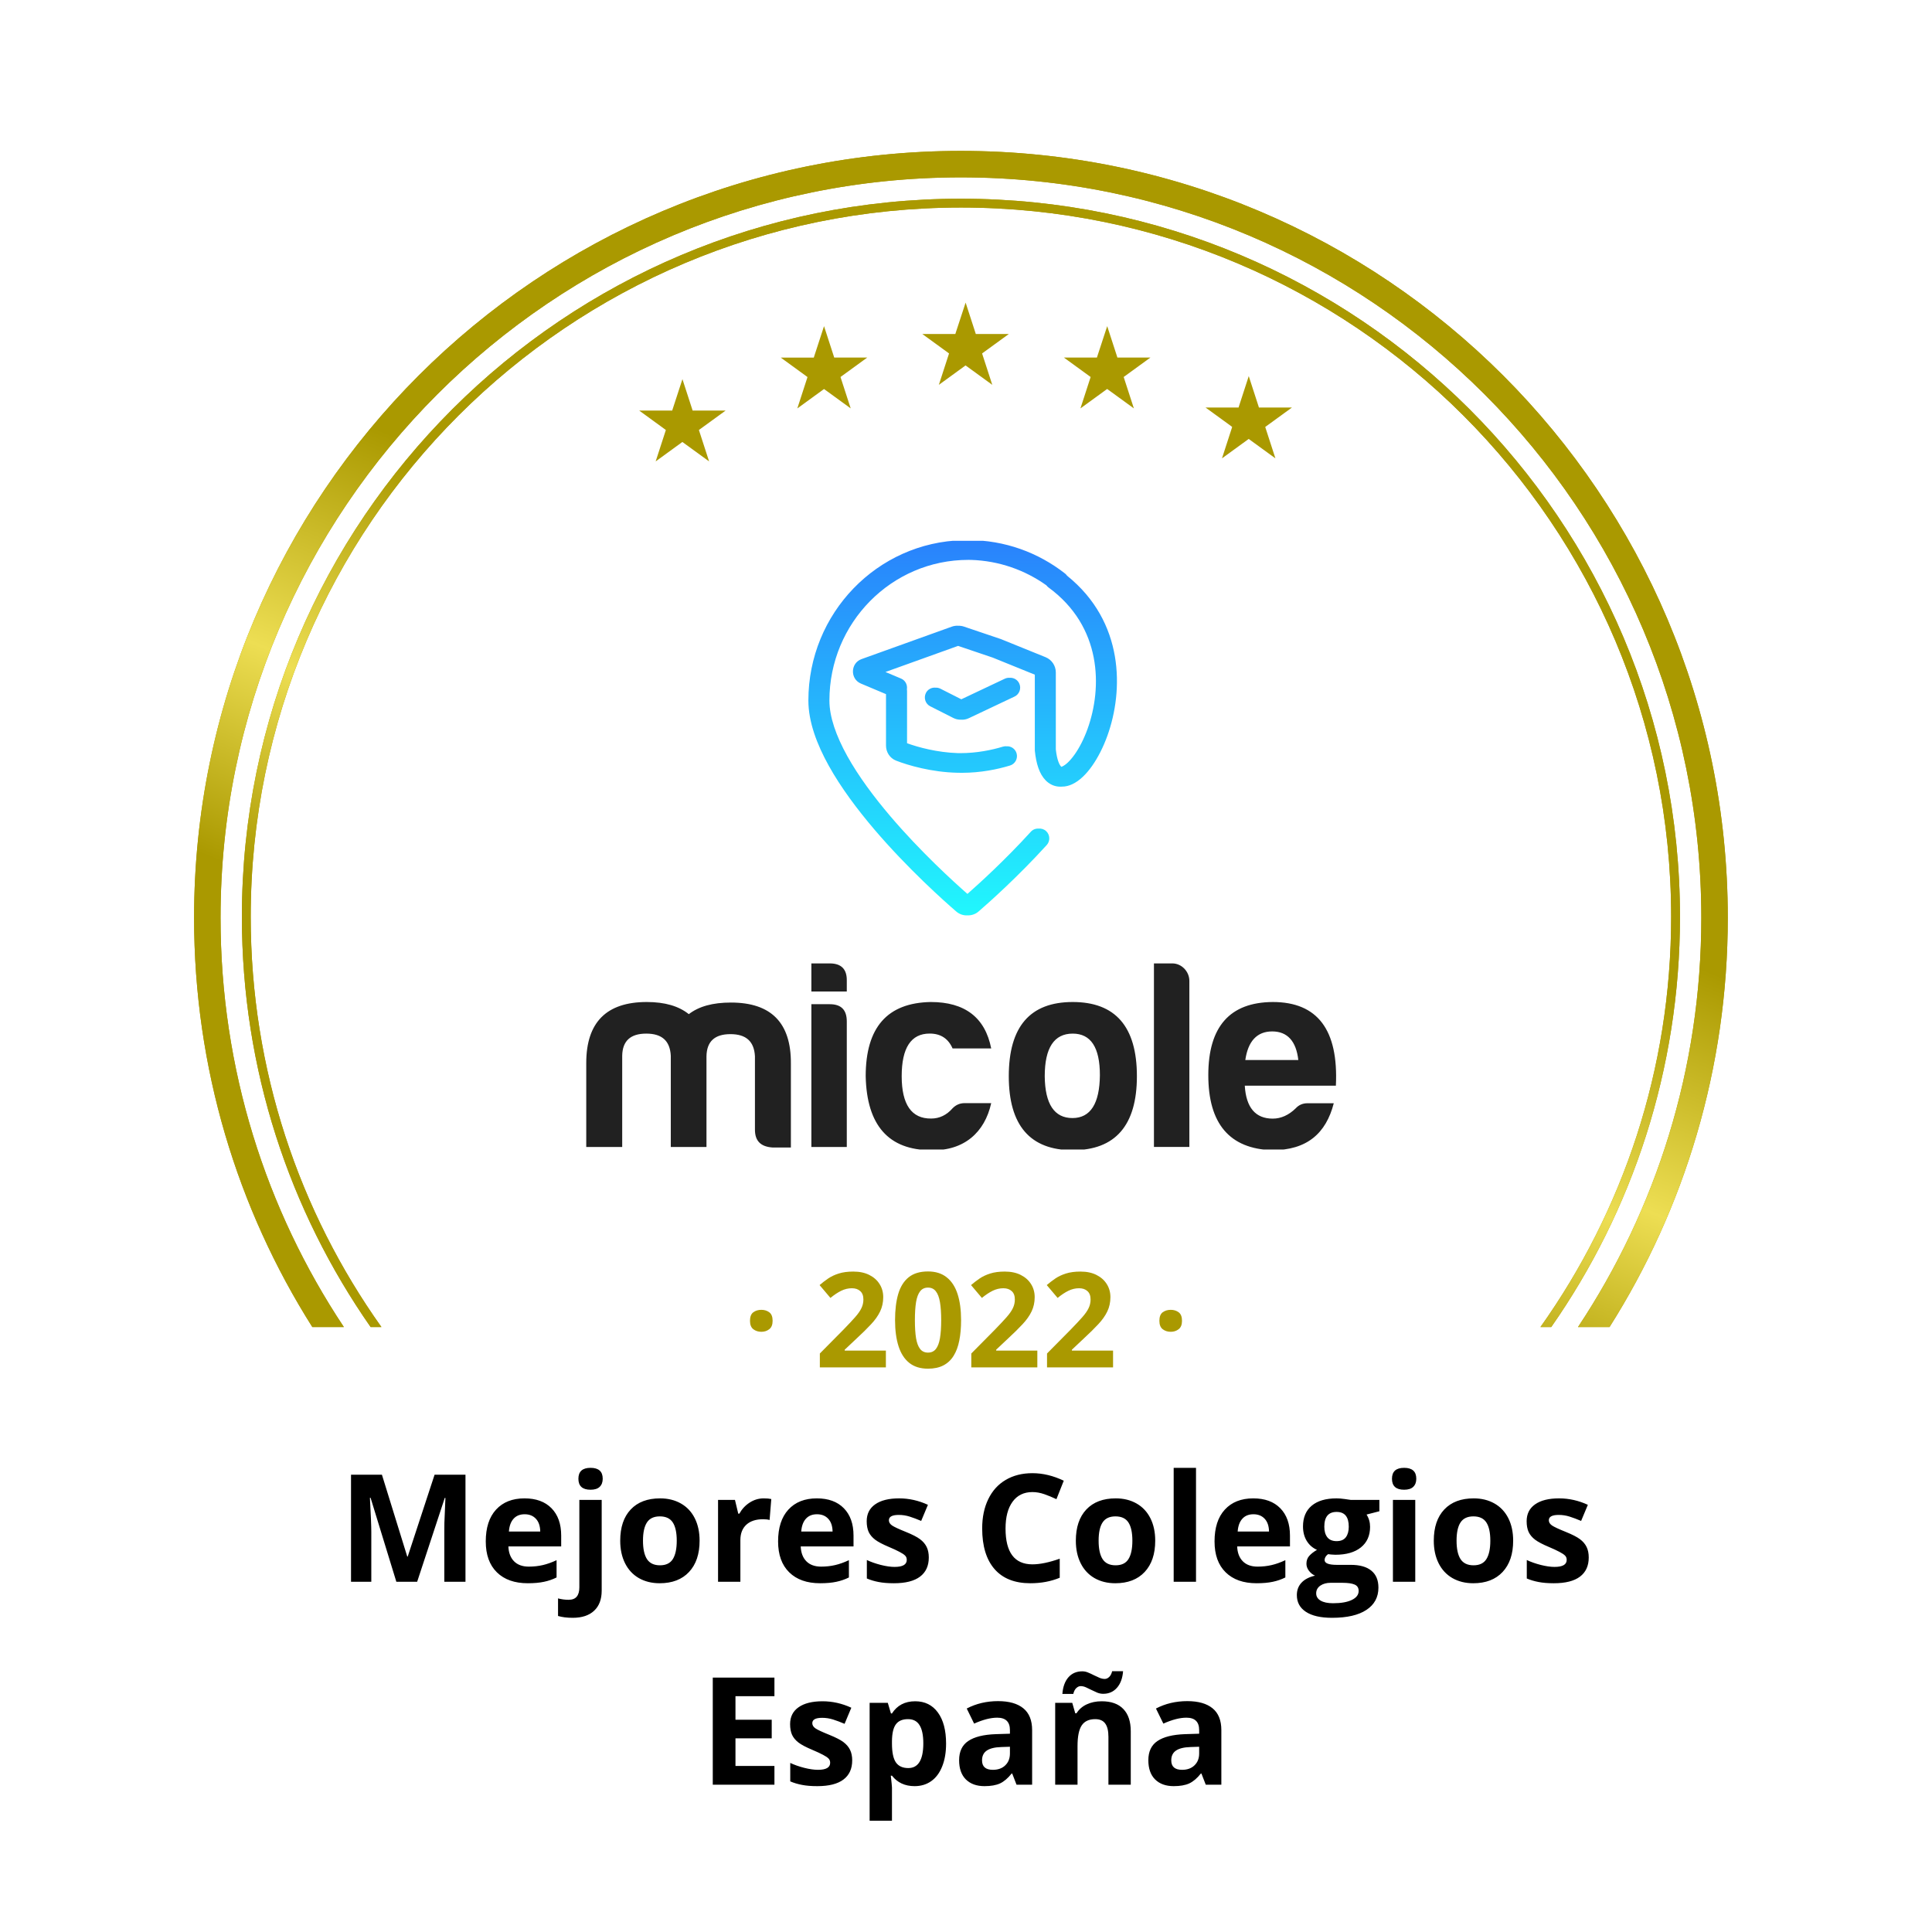 <svg width="219" height="219" viewBox="0 0 219 219" fill="none" xmlns="http://www.w3.org/2000/svg">
<g filter="url(#filter0_d_774_3770)">
<path fill-rule="evenodd" clip-rule="evenodd" d="M115.078 2.498C112.028 -0.833 106.778 -0.833 103.727 2.498C101.1 5.366 96.746 5.824 93.58 3.565C89.904 0.941 84.769 2.032 82.477 5.925C80.504 9.276 76.34 10.629 72.774 9.077C68.632 7.275 63.836 9.411 62.404 13.694C61.171 17.383 57.379 19.572 53.568 18.796C49.142 17.894 44.895 20.98 44.385 25.468C43.945 29.332 40.692 32.262 36.803 32.295C32.286 32.333 28.773 36.234 29.207 40.73C29.581 44.602 27.008 48.144 23.21 48.984C18.8 49.961 16.175 54.508 17.535 58.815C18.705 62.524 16.924 66.523 13.385 68.135C9.274 70.008 7.652 75.001 9.877 78.931C11.793 82.316 10.883 86.598 7.756 88.911C4.124 91.597 3.576 96.818 6.569 100.2C9.147 103.112 9.147 107.49 6.569 110.403C3.576 113.785 4.124 119.006 7.756 121.692C10.883 124.005 11.793 128.287 9.877 131.671C7.652 135.602 9.274 140.595 13.385 142.467C16.924 144.079 18.705 148.079 17.535 151.788L17.146 153.021C15.995 156.665 18.216 160.512 21.948 161.339L27 162.457V179.301C27 184.824 31.477 189.301 37 189.301H53C58.523 189.301 63 193.778 63 199.301V200.301C63 205.824 67.477 210.301 73 210.301H147C152.523 210.301 157 205.824 157 200.301V199.301C157 193.778 161.477 189.301 167 189.301H183C188.523 189.301 193 184.824 193 179.301V162.193L196.857 161.339C200.589 160.512 202.81 156.665 201.66 153.021L201.271 151.788C200.1 148.079 201.881 144.079 205.42 142.467C209.531 140.595 211.153 135.602 208.928 131.671C207.012 128.287 207.922 124.005 211.049 121.692C214.681 119.006 215.23 113.785 212.236 110.403C209.658 107.49 209.658 103.112 212.236 100.2C215.23 96.818 214.681 91.597 211.049 88.911C207.922 86.598 207.012 82.316 208.928 78.931C211.153 75.001 209.531 70.008 205.42 68.135C201.881 66.523 200.1 62.524 201.271 58.815C202.63 54.508 200.005 49.961 195.595 48.984C191.798 48.144 189.224 44.602 189.598 40.73C190.032 36.234 186.519 32.333 182.003 32.295C178.113 32.262 174.86 29.332 174.421 25.468C173.91 20.98 169.663 17.894 165.237 18.796C161.426 19.572 157.635 17.383 156.402 13.694C154.969 9.411 150.173 7.275 146.032 9.077C142.465 10.629 138.302 9.276 136.328 5.925C134.037 2.032 128.902 0.941 125.225 3.565C122.059 5.824 117.705 5.366 115.078 2.498Z" fill="white"/>
</g>
<path d="M109.457 34.301L110.566 37.717L110.61 37.861H110.76H114.354L111.448 39.974L111.326 40.063L111.37 40.207L112.479 43.623L109.573 41.511L109.451 41.422L109.329 41.511L106.423 43.623L107.532 40.207L107.577 40.063L107.455 39.974L104.549 37.861H108.142H108.292L108.336 37.717L109.457 34.301Z" fill="#AA9900"/>
<path d="M125.506 36.97L126.616 40.386L126.66 40.531H126.81H130.404L127.497 42.644L127.375 42.732L127.42 42.877L128.529 46.293L125.623 44.18L125.501 44.091L125.379 44.18L122.473 46.293L123.582 42.877L123.626 42.732L123.504 42.644L120.598 40.531H124.192H124.342L124.386 40.386L125.506 36.97Z" fill="#AA9900"/>
<path d="M77.357 42.978L78.466 46.394L78.51 46.538H78.66H82.254L79.348 48.651L79.226 48.74L79.27 48.884L80.379 52.301L77.473 50.188L77.351 50.099L77.229 50.188L74.323 52.301L75.432 48.884L75.477 48.74L75.355 48.651L72.454 46.538H76.048H76.198L76.242 46.394L77.357 42.978Z" fill="#AA9900"/>
<path d="M93.407 36.97L94.516 40.386L94.56 40.531H94.71H98.304L95.398 42.644L95.276 42.732L95.32 42.877L96.429 46.293L93.529 44.185L93.407 44.097L93.285 44.185L90.379 46.298L91.488 42.882L91.532 42.738L91.41 42.649L88.504 40.536H92.098H92.248L92.292 40.392L93.407 36.97Z" fill="#AA9900"/>
<path d="M141.551 42.634L142.66 46.051L142.704 46.195H142.854H146.448L143.542 48.308L143.42 48.397L143.464 48.541L144.573 51.957L141.667 49.844L141.545 49.755L141.423 49.844L138.517 51.957L139.626 48.541L139.67 48.397L139.56 48.308L136.654 46.195H140.247H140.397L140.441 46.051L141.551 42.634Z" fill="#AA9900"/>
<path fill-rule="evenodd" clip-rule="evenodd" d="M25 104.032C25 57.681 62.575 20.106 108.925 20.106C155.276 20.106 192.851 57.681 192.851 104.032C192.851 121.187 187.705 137.137 178.872 150.427H182.447C190.937 137.001 195.851 121.089 195.851 104.032C195.851 56.024 156.933 17.106 108.925 17.106C60.918 17.106 22 56.024 22 104.032C22 121.089 26.914 137.001 35.404 150.427H38.979C30.146 137.137 25 121.187 25 104.032Z" fill="#AA9900"/>
<path fill-rule="evenodd" clip-rule="evenodd" d="M25 104.032C25 57.681 62.575 20.106 108.925 20.106C155.276 20.106 192.851 57.681 192.851 104.032C192.851 121.187 187.705 137.137 178.872 150.427H182.447C190.937 137.001 195.851 121.089 195.851 104.032C195.851 56.024 156.933 17.106 108.925 17.106C60.918 17.106 22 56.024 22 104.032C22 121.089 26.914 137.001 35.404 150.427H38.979C30.146 137.137 25 121.187 25 104.032Z" fill="url(#paint0_linear_774_3770)"/>
<path fill-rule="evenodd" clip-rule="evenodd" d="M28.419 103.931C28.419 59.524 64.462 23.525 108.926 23.525C153.389 23.525 189.432 59.524 189.432 103.931C189.432 121.256 183.947 137.3 174.615 150.427H175.838C185.037 137.245 190.432 121.217 190.432 103.931C190.432 58.971 153.94 22.525 108.926 22.525C63.911 22.525 27.419 58.971 27.419 103.931C27.419 121.217 32.813 137.245 42.013 150.427H43.236C33.904 137.3 28.419 121.256 28.419 103.931Z" fill="#AA9900"/>
<path fill-rule="evenodd" clip-rule="evenodd" d="M28.419 103.931C28.419 59.524 64.462 23.525 108.926 23.525C153.389 23.525 189.432 59.524 189.432 103.931C189.432 121.256 183.947 137.3 174.615 150.427H175.838C185.037 137.245 190.432 121.217 190.432 103.931C190.432 58.971 153.94 22.525 108.926 22.525C63.911 22.525 27.419 58.971 27.419 103.931C27.419 121.217 32.813 137.245 42.013 150.427H43.236C33.904 137.3 28.419 121.256 28.419 103.931Z" fill="url(#paint1_linear_774_3770)"/>
<g clip-path="url(#clip0_774_3770)">
<path fill-rule="evenodd" clip-rule="evenodd" d="M70.529 119.673V130.014H66.454V120.498C66.454 115.879 68.751 113.582 73.311 113.582C75.363 113.582 76.936 114.042 78.08 114.958C79.228 114.073 80.796 113.643 82.854 113.643C87.413 113.643 89.68 115.939 89.65 120.558V130.074H87.568C86.24 129.983 85.576 129.341 85.576 128.056V119.734C85.486 118.049 84.577 117.224 82.799 117.224C81.016 117.224 80.112 118.049 80.082 119.734V130.014H76.037V119.673C75.948 117.988 75.039 117.164 73.261 117.164C71.468 117.164 70.559 117.988 70.529 119.673ZM94.055 113.83C95.353 113.83 95.987 114.472 95.987 115.788V130.014H91.972V113.83H94.055V113.83ZM94.055 109.206C95.383 109.206 96.017 109.879 95.987 111.194V112.388H91.972V109.206H94.055ZM105.561 130.378C100.727 130.378 98.25 127.565 98.13 121.995C98.13 116.456 100.577 113.673 105.501 113.582C109.366 113.582 111.663 115.327 112.357 118.843H107.978C107.493 117.741 106.649 117.159 105.381 117.159C103.268 117.159 102.21 118.778 102.21 121.99C102.21 125.203 103.328 126.822 105.561 126.791C106.494 126.791 107.313 126.392 107.978 125.628C108.372 125.228 108.822 125.046 109.336 125.046H112.357C111.628 128.359 109.276 130.469 105.561 130.378ZM118.425 121.995C118.455 125.147 119.513 126.736 121.566 126.736C123.618 126.736 124.647 125.086 124.677 121.874C124.677 118.722 123.648 117.164 121.596 117.164C119.483 117.164 118.425 118.783 118.425 121.995ZM128.872 121.995C128.872 127.565 126.425 130.378 121.596 130.378C116.767 130.378 114.35 127.565 114.35 121.995C114.35 116.364 116.767 113.582 121.596 113.582C126.425 113.582 128.872 116.364 128.872 121.995ZM134.819 111.194V130.009H130.804V109.206H132.887C133.945 109.206 134.819 110.127 134.819 111.194ZM141.161 120.159H147.169C146.929 118.019 145.93 116.916 144.207 116.916C142.49 116.916 141.466 118.019 141.161 120.159ZM144.212 130.378C139.378 130.226 136.966 127.378 136.966 121.874C136.966 116.364 139.413 113.612 144.272 113.582C149.346 113.582 151.733 116.734 151.428 123.068H141.101C141.251 125.547 142.31 126.801 144.272 126.801C145.206 126.801 146.085 126.402 146.869 125.638C147.234 125.238 147.683 125.056 148.227 125.056H151.189C150.31 128.481 148.138 130.378 144.212 130.378Z" fill="#212121"/>
<path fill-rule="evenodd" clip-rule="evenodd" d="M109.691 103.759C110.129 103.775 110.571 103.627 110.926 103.32C112.105 102.303 115.341 99.424 118.652 95.787C119.061 95.337 119.031 94.628 118.587 94.214C118.347 93.989 118.032 93.895 117.729 93.927C117.408 93.905 117.08 94.025 116.847 94.285C113.907 97.514 111.015 100.137 109.662 101.328C108.07 99.93 104.353 96.548 100.929 92.529C99.076 90.353 97.333 88.016 96.055 85.725C94.772 83.412 94.017 81.257 94.017 79.411C94.017 70.603 101.064 63.465 109.758 63.465C109.866 63.465 109.974 63.466 110.082 63.468C113.254 63.569 116.186 64.619 118.614 66.349C118.679 66.44 118.759 66.521 118.854 66.591C124.912 71.023 124.966 77.929 123.279 82.624C122.859 83.787 122.345 84.774 121.815 85.522C121.271 86.291 120.777 86.716 120.432 86.873C120.385 86.895 120.346 86.911 120.312 86.921C120.301 86.912 120.287 86.9 120.27 86.883C120.1 86.706 119.815 86.18 119.681 84.945V76.224C119.681 75.465 119.221 74.782 118.527 74.498L113.458 72.444L109.269 71.028C109.065 70.959 108.854 70.928 108.643 70.933C108.39 70.913 108.135 70.947 107.893 71.033L97.66 74.711C96.397 75.166 96.347 76.963 97.586 77.484L100.432 78.683V84.516C100.432 85.239 100.852 85.937 101.576 86.221C102.943 86.755 105.607 87.533 108.512 87.593C108.69 87.599 108.869 87.601 109.049 87.601C111.171 87.601 113.094 87.202 114.497 86.772C115.076 86.595 115.406 85.972 115.231 85.385C115.082 84.883 114.614 84.567 114.116 84.596C113.974 84.58 113.826 84.593 113.681 84.637C112.432 85.016 110.724 85.371 108.867 85.371C108.764 85.371 108.662 85.37 108.56 85.368C106.23 85.293 104.054 84.701 102.817 84.247V78.318C102.817 78.252 102.812 78.192 102.802 78.131C102.881 77.63 102.622 77.119 102.137 76.917L100.37 76.173L108.603 73.214L112.522 74.539L117.301 76.477V85.067L117.306 85.123C117.451 86.544 117.81 87.718 118.52 88.447C118.899 88.836 119.368 89.089 119.903 89.155C120.057 89.174 120.209 89.178 120.358 89.168C120.779 89.172 121.179 89.064 121.538 88.897C122.382 88.507 123.151 87.733 123.795 86.817C124.455 85.881 125.059 84.703 125.533 83.382C127.361 78.298 127.471 70.497 120.959 65.261C120.899 65.169 120.819 65.084 120.729 65.013C117.693 62.635 113.893 61.223 109.763 61.223C109.559 61.223 109.356 61.227 109.153 61.234C99.441 61.461 91.633 69.512 91.633 79.406C91.633 81.809 92.592 84.369 93.955 86.817C95.328 89.286 97.176 91.745 99.079 93.986C102.894 98.463 107.034 102.152 108.397 103.325C108.772 103.649 109.237 103.792 109.691 103.759ZM108.969 79.267L113.904 76.933C114.081 76.85 114.269 76.819 114.452 76.834C114.896 76.798 115.338 77.041 115.536 77.473C115.795 78.03 115.556 78.697 115.006 78.956L109.823 81.409C109.535 81.548 109.219 81.604 108.908 81.579C108.618 81.585 108.328 81.52 108.062 81.385L105.445 80.06C104.901 79.787 104.681 79.114 104.95 78.562C105.159 78.137 105.602 77.907 106.044 77.95C106.229 77.939 106.419 77.976 106.597 78.065L108.969 79.267Z" fill="url(#paint2_linear_774_3770)"/>
</g>
<path d="M87.785 202.301H80.796V190.165H87.785V192.273H83.369V194.938H87.478V197.046H83.369V200.176H87.785V202.301ZM96.601 199.545C96.601 200.497 96.269 201.222 95.605 201.72C94.946 202.218 93.958 202.467 92.641 202.467C91.966 202.467 91.391 202.42 90.915 202.326C90.439 202.237 89.993 202.104 89.578 201.927V199.835C90.049 200.057 90.577 200.242 91.164 200.392C91.756 200.541 92.276 200.616 92.724 200.616C93.643 200.616 94.102 200.35 94.102 199.819C94.102 199.62 94.041 199.459 93.919 199.337C93.798 199.21 93.587 199.069 93.289 198.914C92.99 198.754 92.591 198.568 92.093 198.358C91.379 198.059 90.854 197.782 90.516 197.528C90.184 197.273 89.941 196.983 89.786 196.656C89.636 196.324 89.561 195.917 89.561 195.436C89.561 194.611 89.88 193.975 90.516 193.527C91.158 193.073 92.066 192.846 93.239 192.846C94.357 192.846 95.444 193.09 96.501 193.577L95.737 195.403C95.272 195.204 94.838 195.04 94.434 194.913C94.03 194.786 93.618 194.722 93.197 194.722C92.45 194.722 92.077 194.924 92.077 195.328C92.077 195.555 92.196 195.751 92.434 195.917C92.677 196.083 93.206 196.33 94.019 196.656C94.744 196.95 95.275 197.223 95.613 197.478C95.95 197.733 96.199 198.026 96.36 198.358C96.52 198.69 96.601 199.086 96.601 199.545ZM103.673 202.467C102.583 202.467 101.728 202.071 101.108 201.28H100.975C101.064 202.055 101.108 202.503 101.108 202.625V206.385H98.576V193.021H100.635L100.992 194.224H101.108C101.7 193.306 102.577 192.846 103.739 192.846C104.835 192.846 105.693 193.27 106.312 194.116C106.932 194.963 107.242 196.139 107.242 197.644C107.242 198.635 107.096 199.495 106.802 200.226C106.514 200.956 106.102 201.512 105.565 201.894C105.029 202.276 104.398 202.467 103.673 202.467ZM102.926 194.872C102.3 194.872 101.844 195.065 101.556 195.453C101.268 195.834 101.119 196.468 101.108 197.354V197.627C101.108 198.624 101.255 199.337 101.548 199.769C101.847 200.201 102.317 200.417 102.959 200.417C104.093 200.417 104.661 199.481 104.661 197.611C104.661 196.698 104.52 196.014 104.237 195.561C103.961 195.101 103.523 194.872 102.926 194.872ZM115.228 202.301L114.738 201.039H114.671C114.245 201.576 113.805 201.949 113.352 202.16C112.903 202.364 112.317 202.467 111.592 202.467C110.701 202.467 109.998 202.212 109.483 201.703C108.974 201.194 108.72 200.469 108.72 199.528C108.72 198.543 109.063 197.818 109.749 197.354C110.441 196.883 111.481 196.623 112.87 196.573L114.48 196.523V196.117C114.48 195.176 113.999 194.706 113.036 194.706C112.295 194.706 111.423 194.93 110.421 195.378L109.583 193.668C110.651 193.109 111.835 192.83 113.136 192.83C114.381 192.83 115.335 193.101 116 193.643C116.664 194.185 116.996 195.01 116.996 196.117V202.301H115.228ZM114.48 198.001L113.501 198.034C112.765 198.056 112.217 198.189 111.857 198.433C111.498 198.676 111.318 199.047 111.318 199.545C111.318 200.259 111.727 200.616 112.546 200.616C113.133 200.616 113.601 200.447 113.949 200.109C114.303 199.772 114.48 199.324 114.48 198.765V198.001ZM128.177 202.301H125.645V196.88C125.645 196.211 125.526 195.71 125.288 195.378C125.05 195.04 124.671 194.872 124.151 194.872C123.443 194.872 122.931 195.11 122.615 195.585C122.3 196.056 122.142 196.839 122.142 197.935V202.301H119.61V193.021H121.544L121.885 194.208H122.026C122.308 193.759 122.695 193.422 123.188 193.195C123.686 192.962 124.25 192.846 124.881 192.846C125.96 192.846 126.779 193.139 127.338 193.726C127.897 194.307 128.177 195.148 128.177 196.25V202.301ZM122.499 191.128C122.327 191.128 122.161 191.203 122.001 191.352C121.846 191.496 121.733 191.717 121.661 192.016H120.424C120.485 191.214 120.712 190.586 121.104 190.132C121.503 189.678 122.029 189.451 122.682 189.451C122.909 189.451 123.13 189.498 123.346 189.592C123.567 189.681 123.783 189.78 123.993 189.891C124.209 189.996 124.419 190.093 124.624 190.182C124.829 190.27 125.031 190.314 125.23 190.314C125.402 190.314 125.565 190.243 125.72 190.099C125.88 189.955 125.996 189.733 126.068 189.435H127.305C127.244 190.237 127.012 190.865 126.608 191.319C126.209 191.773 125.689 192 125.047 192C124.82 192 124.596 191.955 124.375 191.867C124.159 191.773 123.943 191.673 123.728 191.568C123.517 191.457 123.31 191.358 123.105 191.269C122.9 191.175 122.698 191.128 122.499 191.128ZM136.677 202.301L136.187 201.039H136.121C135.694 201.576 135.255 201.949 134.801 202.16C134.353 202.364 133.766 202.467 133.041 202.467C132.15 202.467 131.447 202.212 130.933 201.703C130.424 201.194 130.169 200.469 130.169 199.528C130.169 198.543 130.512 197.818 131.198 197.354C131.89 196.883 132.93 196.623 134.319 196.573L135.93 196.523V196.117C135.93 195.176 135.448 194.706 134.485 194.706C133.744 194.706 132.872 194.93 131.871 195.378L131.032 193.668C132.1 193.109 133.285 192.83 134.585 192.83C135.83 192.83 136.785 193.101 137.449 193.643C138.113 194.185 138.445 195.01 138.445 196.117V202.301H136.677ZM135.93 198.001L134.95 198.034C134.214 198.056 133.666 198.189 133.307 198.433C132.947 198.676 132.767 199.047 132.767 199.545C132.767 200.259 133.177 200.616 133.996 200.616C134.582 200.616 135.05 200.447 135.398 200.109C135.753 199.772 135.93 199.324 135.93 198.765V198.001Z" fill="black"/>
<path d="M44.928 179.301L42.006 169.78H41.932C42.037 171.717 42.089 173.009 42.089 173.656V179.301H39.79V167.165H43.293L46.165 176.445H46.215L49.261 167.165H52.764V179.301H50.365V173.557C50.365 173.285 50.368 172.973 50.373 172.619C50.385 172.264 50.423 171.324 50.49 169.796H50.415L47.286 179.301H44.928ZM59.471 171.647C58.934 171.647 58.514 171.819 58.209 172.162C57.905 172.5 57.731 172.981 57.687 173.606H61.239C61.228 172.981 61.065 172.5 60.749 172.162C60.434 171.819 60.008 171.647 59.471 171.647ZM59.828 179.467C58.334 179.467 57.166 179.055 56.325 178.23C55.484 177.405 55.063 176.238 55.063 174.727C55.063 173.172 55.451 171.971 56.226 171.125C57.006 170.272 58.082 169.846 59.455 169.846C60.766 169.846 61.787 170.22 62.518 170.967C63.248 171.714 63.613 172.746 63.613 174.063V175.292H57.628C57.656 176.011 57.869 176.573 58.268 176.977C58.666 177.381 59.225 177.583 59.944 177.583C60.503 177.583 61.032 177.524 61.53 177.408C62.028 177.292 62.548 177.107 63.09 176.852V178.811C62.648 179.032 62.175 179.196 61.671 179.301C61.167 179.411 60.553 179.467 59.828 179.467ZM64.925 183.385C64.277 183.385 63.721 183.316 63.256 183.177V181.185C63.644 181.29 64.039 181.343 64.443 181.343C64.87 181.343 65.179 181.224 65.373 180.986C65.572 180.748 65.672 180.396 65.672 179.932V170.021H68.204V180.305C68.204 181.29 67.919 182.048 67.349 182.58C66.779 183.116 65.971 183.385 64.925 183.385ZM65.564 167.622C65.564 166.797 66.023 166.385 66.942 166.385C67.861 166.385 68.32 166.797 68.32 167.622C68.32 168.014 68.204 168.322 67.971 168.543C67.744 168.759 67.401 168.867 66.942 168.867C66.023 168.867 65.564 168.452 65.564 167.622ZM72.885 174.644C72.885 175.563 73.035 176.257 73.334 176.728C73.638 177.198 74.13 177.433 74.811 177.433C75.486 177.433 75.97 177.201 76.264 176.736C76.562 176.265 76.712 175.568 76.712 174.644C76.712 173.725 76.562 173.036 76.264 172.577C75.965 172.118 75.475 171.888 74.794 171.888C74.119 171.888 73.632 172.118 73.334 172.577C73.035 173.031 72.885 173.72 72.885 174.644ZM79.302 174.644C79.302 176.155 78.903 177.336 78.106 178.188C77.31 179.041 76.2 179.467 74.778 179.467C73.887 179.467 73.101 179.273 72.42 178.886C71.74 178.493 71.217 177.931 70.852 177.201C70.486 176.47 70.304 175.618 70.304 174.644C70.304 173.128 70.699 171.949 71.491 171.108C72.282 170.267 73.394 169.846 74.828 169.846C75.719 169.846 76.504 170.04 77.185 170.427C77.866 170.815 78.389 171.371 78.754 172.096C79.119 172.821 79.302 173.67 79.302 174.644ZM86.573 169.846C86.916 169.846 87.201 169.871 87.428 169.921L87.237 172.295C87.033 172.24 86.784 172.212 86.49 172.212C85.682 172.212 85.051 172.419 84.598 172.834C84.149 173.25 83.925 173.831 83.925 174.578V179.301H81.394V170.021H83.311L83.685 171.581H83.809C84.097 171.061 84.484 170.643 84.971 170.328C85.464 170.007 85.998 169.846 86.573 169.846ZM92.608 171.647C92.071 171.647 91.651 171.819 91.346 172.162C91.042 172.5 90.868 172.981 90.823 173.606H94.376C94.365 172.981 94.202 172.5 93.886 172.162C93.571 171.819 93.145 171.647 92.608 171.647ZM92.965 179.467C91.471 179.467 90.303 179.055 89.462 178.23C88.621 177.405 88.2 176.238 88.2 174.727C88.2 173.172 88.588 171.971 89.362 171.125C90.143 170.272 91.219 169.846 92.591 169.846C93.903 169.846 94.924 170.22 95.654 170.967C96.385 171.714 96.75 172.746 96.75 174.063V175.292H90.765C90.793 176.011 91.006 176.573 91.404 176.977C91.803 177.381 92.362 177.583 93.081 177.583C93.64 177.583 94.168 177.524 94.666 177.408C95.165 177.292 95.685 177.107 96.227 176.852V178.811C95.784 179.032 95.311 179.196 94.808 179.301C94.304 179.411 93.69 179.467 92.965 179.467ZM105.283 176.545C105.283 177.497 104.951 178.222 104.287 178.72C103.629 179.218 102.641 179.467 101.324 179.467C100.649 179.467 100.073 179.42 99.597 179.326C99.121 179.237 98.676 179.104 98.261 178.927V176.835C98.731 177.057 99.26 177.242 99.846 177.392C100.438 177.541 100.958 177.616 101.407 177.616C102.325 177.616 102.785 177.35 102.785 176.819C102.785 176.62 102.724 176.459 102.602 176.337C102.48 176.21 102.27 176.069 101.971 175.914C101.672 175.754 101.274 175.568 100.776 175.358C100.062 175.059 99.536 174.782 99.199 174.528C98.867 174.273 98.623 173.983 98.468 173.656C98.319 173.324 98.244 172.917 98.244 172.436C98.244 171.611 98.562 170.975 99.199 170.527C99.841 170.073 100.748 169.846 101.921 169.846C103.039 169.846 104.127 170.09 105.184 170.577L104.42 172.403C103.955 172.204 103.521 172.04 103.117 171.913C102.713 171.786 102.3 171.722 101.88 171.722C101.133 171.722 100.759 171.924 100.759 172.328C100.759 172.555 100.878 172.751 101.116 172.917C101.36 173.083 101.888 173.33 102.702 173.656C103.427 173.95 103.958 174.223 104.295 174.478C104.633 174.733 104.882 175.026 105.042 175.358C105.203 175.69 105.283 176.086 105.283 176.545ZM117.029 169.132C116.06 169.132 115.311 169.498 114.779 170.228C114.248 170.953 113.982 171.966 113.982 173.266C113.982 175.972 114.998 177.325 117.029 177.325C117.881 177.325 118.913 177.112 120.125 176.686V178.844C119.129 179.259 118.017 179.467 116.788 179.467C115.023 179.467 113.673 178.933 112.737 177.865C111.802 176.791 111.334 175.253 111.334 173.25C111.334 171.988 111.564 170.884 112.023 169.938C112.483 168.986 113.141 168.258 113.999 167.754C114.862 167.245 115.872 166.991 117.029 166.991C118.208 166.991 119.392 167.276 120.582 167.846L119.751 169.938C119.298 169.722 118.841 169.534 118.382 169.373C117.923 169.213 117.472 169.132 117.029 169.132ZM124.533 174.644C124.533 175.563 124.682 176.257 124.981 176.728C125.285 177.198 125.778 177.433 126.458 177.433C127.134 177.433 127.618 177.201 127.911 176.736C128.21 176.265 128.359 175.568 128.359 174.644C128.359 173.725 128.21 173.036 127.911 172.577C127.612 172.118 127.123 171.888 126.442 171.888C125.767 171.888 125.28 172.118 124.981 172.577C124.682 173.031 124.533 173.72 124.533 174.644ZM130.949 174.644C130.949 176.155 130.551 177.336 129.754 178.188C128.957 179.041 127.847 179.467 126.425 179.467C125.534 179.467 124.749 179.273 124.068 178.886C123.387 178.493 122.864 177.931 122.499 177.201C122.134 176.47 121.951 175.618 121.951 174.644C121.951 173.128 122.347 171.949 123.138 171.108C123.93 170.267 125.042 169.846 126.475 169.846C127.366 169.846 128.152 170.04 128.833 170.427C129.513 170.815 130.036 171.371 130.401 172.096C130.767 172.821 130.949 173.67 130.949 174.644ZM135.573 179.301H133.041V166.385H135.573V179.301ZM142.081 171.647C141.544 171.647 141.123 171.819 140.819 172.162C140.514 172.5 140.34 172.981 140.296 173.606H143.849C143.838 172.981 143.674 172.5 143.359 172.162C143.043 171.819 142.617 171.647 142.081 171.647ZM142.438 179.467C140.943 179.467 139.776 179.055 138.935 178.23C138.093 177.405 137.673 176.238 137.673 174.727C137.673 173.172 138.06 171.971 138.835 171.125C139.615 170.272 140.692 169.846 142.064 169.846C143.375 169.846 144.396 170.22 145.127 170.967C145.857 171.714 146.223 172.746 146.223 174.063V175.292H140.238C140.265 176.011 140.479 176.573 140.877 176.977C141.275 177.381 141.834 177.583 142.554 177.583C143.113 177.583 143.641 177.524 144.139 177.408C144.637 177.292 145.157 177.107 145.7 176.852V178.811C145.257 179.032 144.784 179.196 144.28 179.301C143.777 179.411 143.162 179.467 142.438 179.467ZM156.358 170.021V171.307L154.905 171.681C155.171 172.096 155.304 172.561 155.304 173.075C155.304 174.071 154.955 174.849 154.258 175.408C153.566 175.961 152.603 176.238 151.369 176.238L150.913 176.213L150.539 176.171C150.279 176.371 150.149 176.592 150.149 176.835C150.149 177.201 150.614 177.383 151.543 177.383H153.121C154.139 177.383 154.914 177.602 155.445 178.039C155.982 178.476 156.25 179.118 156.25 179.965C156.25 181.049 155.796 181.891 154.889 182.488C153.987 183.086 152.689 183.385 150.996 183.385C149.701 183.385 148.71 183.158 148.024 182.704C147.343 182.256 147.003 181.625 147.003 180.812C147.003 180.253 147.177 179.785 147.526 179.409C147.875 179.032 148.386 178.764 149.062 178.604C148.801 178.493 148.575 178.313 148.381 178.064C148.187 177.809 148.09 177.541 148.09 177.259C148.09 176.905 148.193 176.611 148.397 176.379C148.602 176.141 148.898 175.909 149.286 175.682C148.799 175.471 148.411 175.134 148.124 174.669C147.841 174.204 147.7 173.656 147.7 173.025C147.7 172.013 148.029 171.23 148.688 170.676C149.347 170.123 150.287 169.846 151.51 169.846C151.77 169.846 152.077 169.871 152.432 169.921C152.791 169.965 153.021 169.998 153.121 170.021H156.358ZM149.194 180.612C149.194 180.961 149.36 181.235 149.692 181.434C150.03 181.633 150.5 181.733 151.104 181.733C152.011 181.733 152.722 181.608 153.237 181.359C153.751 181.11 154.009 180.77 154.009 180.338C154.009 179.99 153.857 179.749 153.552 179.616C153.248 179.483 152.778 179.417 152.141 179.417H150.83C150.365 179.417 149.975 179.525 149.659 179.741C149.349 179.962 149.194 180.253 149.194 180.612ZM150.116 173.059C150.116 173.562 150.229 173.961 150.456 174.254C150.688 174.547 151.04 174.694 151.51 174.694C151.986 174.694 152.335 174.547 152.556 174.254C152.778 173.961 152.888 173.562 152.888 173.059C152.888 171.941 152.429 171.382 151.51 171.382C150.581 171.382 150.116 171.941 150.116 173.059ZM157.786 167.622C157.786 166.797 158.245 166.385 159.164 166.385C160.082 166.385 160.542 166.797 160.542 167.622C160.542 168.014 160.425 168.322 160.193 168.543C159.966 168.759 159.623 168.867 159.164 168.867C158.245 168.867 157.786 168.452 157.786 167.622ZM160.425 179.301H157.894V170.021H160.425V179.301ZM165.107 174.644C165.107 175.563 165.256 176.257 165.555 176.728C165.86 177.198 166.352 177.433 167.033 177.433C167.708 177.433 168.192 177.201 168.485 176.736C168.784 176.265 168.934 175.568 168.934 174.644C168.934 173.725 168.784 173.036 168.485 172.577C168.187 172.118 167.697 171.888 167.016 171.888C166.341 171.888 165.854 172.118 165.555 172.577C165.256 173.031 165.107 173.72 165.107 174.644ZM171.523 174.644C171.523 176.155 171.125 177.336 170.328 178.188C169.531 179.041 168.422 179.467 167 179.467C166.109 179.467 165.323 179.273 164.642 178.886C163.961 178.493 163.438 177.931 163.073 177.201C162.708 176.47 162.525 175.618 162.525 174.644C162.525 173.128 162.921 171.949 163.712 171.108C164.504 170.267 165.616 169.846 167.049 169.846C167.94 169.846 168.726 170.04 169.407 170.427C170.087 170.815 170.61 171.371 170.976 172.096C171.341 172.821 171.523 173.67 171.523 174.644ZM180.09 176.545C180.09 177.497 179.758 178.222 179.094 178.72C178.435 179.218 177.447 179.467 176.13 179.467C175.455 179.467 174.88 179.42 174.404 179.326C173.928 179.237 173.482 179.104 173.067 178.927V176.835C173.538 177.057 174.066 177.242 174.653 177.392C175.245 177.541 175.765 177.616 176.213 177.616C177.132 177.616 177.591 177.35 177.591 176.819C177.591 176.62 177.53 176.459 177.409 176.337C177.287 176.21 177.077 176.069 176.778 175.914C176.479 175.754 176.081 175.568 175.583 175.358C174.869 175.059 174.343 174.782 174.005 174.528C173.673 174.273 173.43 173.983 173.275 173.656C173.125 173.324 173.051 172.917 173.051 172.436C173.051 171.611 173.369 170.975 174.005 170.527C174.647 170.073 175.555 169.846 176.728 169.846C177.846 169.846 178.933 170.09 179.99 170.577L179.227 172.403C178.762 172.204 178.327 172.04 177.923 171.913C177.519 171.786 177.107 171.722 176.687 171.722C175.939 171.722 175.566 171.924 175.566 172.328C175.566 172.555 175.685 172.751 175.923 172.917C176.166 173.083 176.695 173.33 177.508 173.656C178.233 173.95 178.764 174.223 179.102 174.478C179.44 174.733 179.689 175.026 179.849 175.358C180.01 175.69 180.09 176.086 180.09 176.545Z" fill="black"/>
<path d="M85.015 149.719C85.015 149.26 85.14 148.938 85.389 148.752C85.643 148.567 85.948 148.474 86.304 148.474C86.651 148.474 86.949 148.567 87.198 148.752C87.452 148.938 87.579 149.26 87.579 149.719C87.579 150.159 87.452 150.476 87.198 150.671C86.949 150.867 86.651 150.964 86.304 150.964C85.948 150.964 85.643 150.867 85.389 150.671C85.14 150.476 85.015 150.159 85.015 149.719ZM100.418 155H92.933V153.425L95.621 150.708C96.163 150.151 96.597 149.688 96.924 149.316C97.256 148.94 97.496 148.599 97.642 148.291C97.793 147.983 97.869 147.654 97.869 147.302C97.869 146.877 97.749 146.56 97.51 146.35C97.276 146.135 96.961 146.028 96.565 146.028C96.15 146.028 95.748 146.123 95.357 146.313C94.966 146.504 94.559 146.775 94.134 147.126L92.903 145.669C93.211 145.405 93.536 145.156 93.877 144.922C94.224 144.688 94.624 144.5 95.079 144.358C95.538 144.211 96.087 144.138 96.727 144.138C97.43 144.138 98.033 144.265 98.536 144.519C99.043 144.773 99.434 145.12 99.707 145.559C99.981 145.994 100.118 146.487 100.118 147.039C100.118 147.629 100 148.169 99.766 148.657C99.532 149.146 99.19 149.629 98.741 150.107C98.296 150.586 97.759 151.116 97.129 151.697L95.752 152.993V153.096H100.418V155ZM108.943 149.646C108.943 150.51 108.875 151.282 108.738 151.96C108.606 152.639 108.392 153.215 108.094 153.689C107.801 154.163 107.415 154.524 106.937 154.773C106.458 155.022 105.877 155.146 105.193 155.146C104.334 155.146 103.628 154.929 103.077 154.495C102.525 154.055 102.117 153.425 101.854 152.605C101.59 151.78 101.458 150.793 101.458 149.646C101.458 148.489 101.578 147.5 101.817 146.68C102.061 145.854 102.457 145.222 103.003 144.783C103.55 144.343 104.28 144.124 105.193 144.124C106.048 144.124 106.751 144.343 107.303 144.783C107.859 145.217 108.272 145.847 108.541 146.672C108.809 147.493 108.943 148.484 108.943 149.646ZM103.707 149.646C103.707 150.461 103.75 151.143 103.838 151.689C103.931 152.231 104.085 152.639 104.3 152.913C104.515 153.186 104.812 153.323 105.193 153.323C105.569 153.323 105.865 153.188 106.08 152.92C106.299 152.646 106.456 152.239 106.548 151.697C106.641 151.15 106.688 150.466 106.688 149.646C106.688 148.831 106.641 148.149 106.548 147.603C106.456 147.056 106.299 146.646 106.08 146.372C105.865 146.094 105.569 145.955 105.193 145.955C104.812 145.955 104.515 146.094 104.3 146.372C104.085 146.646 103.931 147.056 103.838 147.603C103.75 148.149 103.707 148.831 103.707 149.646ZM117.586 155H110.101V153.425L112.789 150.708C113.331 150.151 113.765 149.688 114.092 149.316C114.424 148.94 114.664 148.599 114.81 148.291C114.961 147.983 115.037 147.654 115.037 147.302C115.037 146.877 114.917 146.56 114.678 146.35C114.444 146.135 114.129 146.028 113.733 146.028C113.318 146.028 112.916 146.123 112.525 146.313C112.134 146.504 111.727 146.775 111.302 147.126L110.071 145.669C110.379 145.405 110.704 145.156 111.045 144.922C111.392 144.688 111.792 144.5 112.247 144.358C112.706 144.211 113.255 144.138 113.895 144.138C114.598 144.138 115.201 144.265 115.704 144.519C116.211 144.773 116.602 145.12 116.875 145.559C117.149 145.994 117.286 146.487 117.286 147.039C117.286 147.629 117.168 148.169 116.934 148.657C116.7 149.146 116.358 149.629 115.909 150.107C115.464 150.586 114.927 151.116 114.297 151.697L112.92 152.993V153.096H117.586V155ZM126.17 155H118.685V153.425L121.373 150.708C121.915 150.151 122.349 149.688 122.676 149.316C123.008 148.94 123.248 148.599 123.394 148.291C123.545 147.983 123.621 147.654 123.621 147.302C123.621 146.877 123.501 146.56 123.262 146.35C123.028 146.135 122.713 146.028 122.317 146.028C121.902 146.028 121.5 146.123 121.109 146.313C120.718 146.504 120.311 146.775 119.886 147.126L118.655 145.669C118.963 145.405 119.288 145.156 119.629 144.922C119.976 144.688 120.376 144.5 120.831 144.358C121.29 144.211 121.839 144.138 122.479 144.138C123.182 144.138 123.785 144.265 124.288 144.519C124.795 144.773 125.186 145.12 125.459 145.559C125.733 145.994 125.87 146.487 125.87 147.039C125.87 147.629 125.752 148.169 125.518 148.657C125.284 149.146 124.942 149.629 124.493 150.107C124.048 150.586 123.511 151.116 122.881 151.697L121.504 152.993V153.096H126.17V155ZM131.421 149.719C131.421 149.26 131.546 148.938 131.795 148.752C132.049 148.567 132.354 148.474 132.71 148.474C133.057 148.474 133.355 148.567 133.604 148.752C133.858 148.938 133.985 149.26 133.985 149.719C133.985 150.159 133.858 150.476 133.604 150.671C133.355 150.867 133.057 150.964 132.71 150.964C132.354 150.964 132.049 150.867 131.795 150.671C131.546 150.476 131.421 150.159 131.421 149.719Z" fill="#AA9900"/>
<defs>
<filter id="filter0_d_774_3770" x="0.636" y="0" width="217.534" height="218.301" filterUnits="userSpaceOnUse" color-interpolation-filters="sRGB">
<feFlood flood-opacity="0" result="BackgroundImageFix"/>
<feColorMatrix in="SourceAlpha" type="matrix" values="0 0 0 0 0 0 0 0 0 0 0 0 0 0 0 0 0 0 127 0" result="hardAlpha"/>
<feOffset dy="4"/>
<feGaussianBlur stdDeviation="2"/>
<feColorMatrix type="matrix" values="0 0 0 0 0 0 0 0 0 0 0 0 0 0 0 0 0 0 0.15 0"/>
<feBlend mode="normal" in2="BackgroundImageFix" result="effect1_dropShadow_774_3770"/>
<feBlend mode="normal" in="SourceGraphic" in2="effect1_dropShadow_774_3770" result="shape"/>
</filter>
<linearGradient id="paint0_linear_774_3770" x1="121.09" y1="41.699" x2="79.116" y2="144.71" gradientUnits="userSpaceOnUse">
<stop offset="0.323" stop-color="#AA9900"/>
<stop offset="0.573" stop-color="#EDDE53"/>
<stop offset="0.792" stop-color="#AA9900"/>
</linearGradient>
<linearGradient id="paint1_linear_774_3770" x1="120.332" y1="46.118" x2="79.405" y2="144.288" gradientUnits="userSpaceOnUse">
<stop offset="0.323" stop-color="#AA9900"/>
<stop offset="0.573" stop-color="#EDDE53"/>
<stop offset="0.792" stop-color="#AA9900"/>
</linearGradient>
<linearGradient id="paint2_linear_774_3770" x1="109.018" y1="61.236" x2="109.018" y2="103.764" gradientUnits="userSpaceOnUse">
<stop stop-color="#2982FC"/>
<stop offset="1" stop-color="#21F7FD"/>
</linearGradient>
<clipPath id="clip0_774_3770">
<rect width="85.478" height="69" fill="white" transform="translate(66.454 61.301)"/>
</clipPath>
</defs>
</svg>
